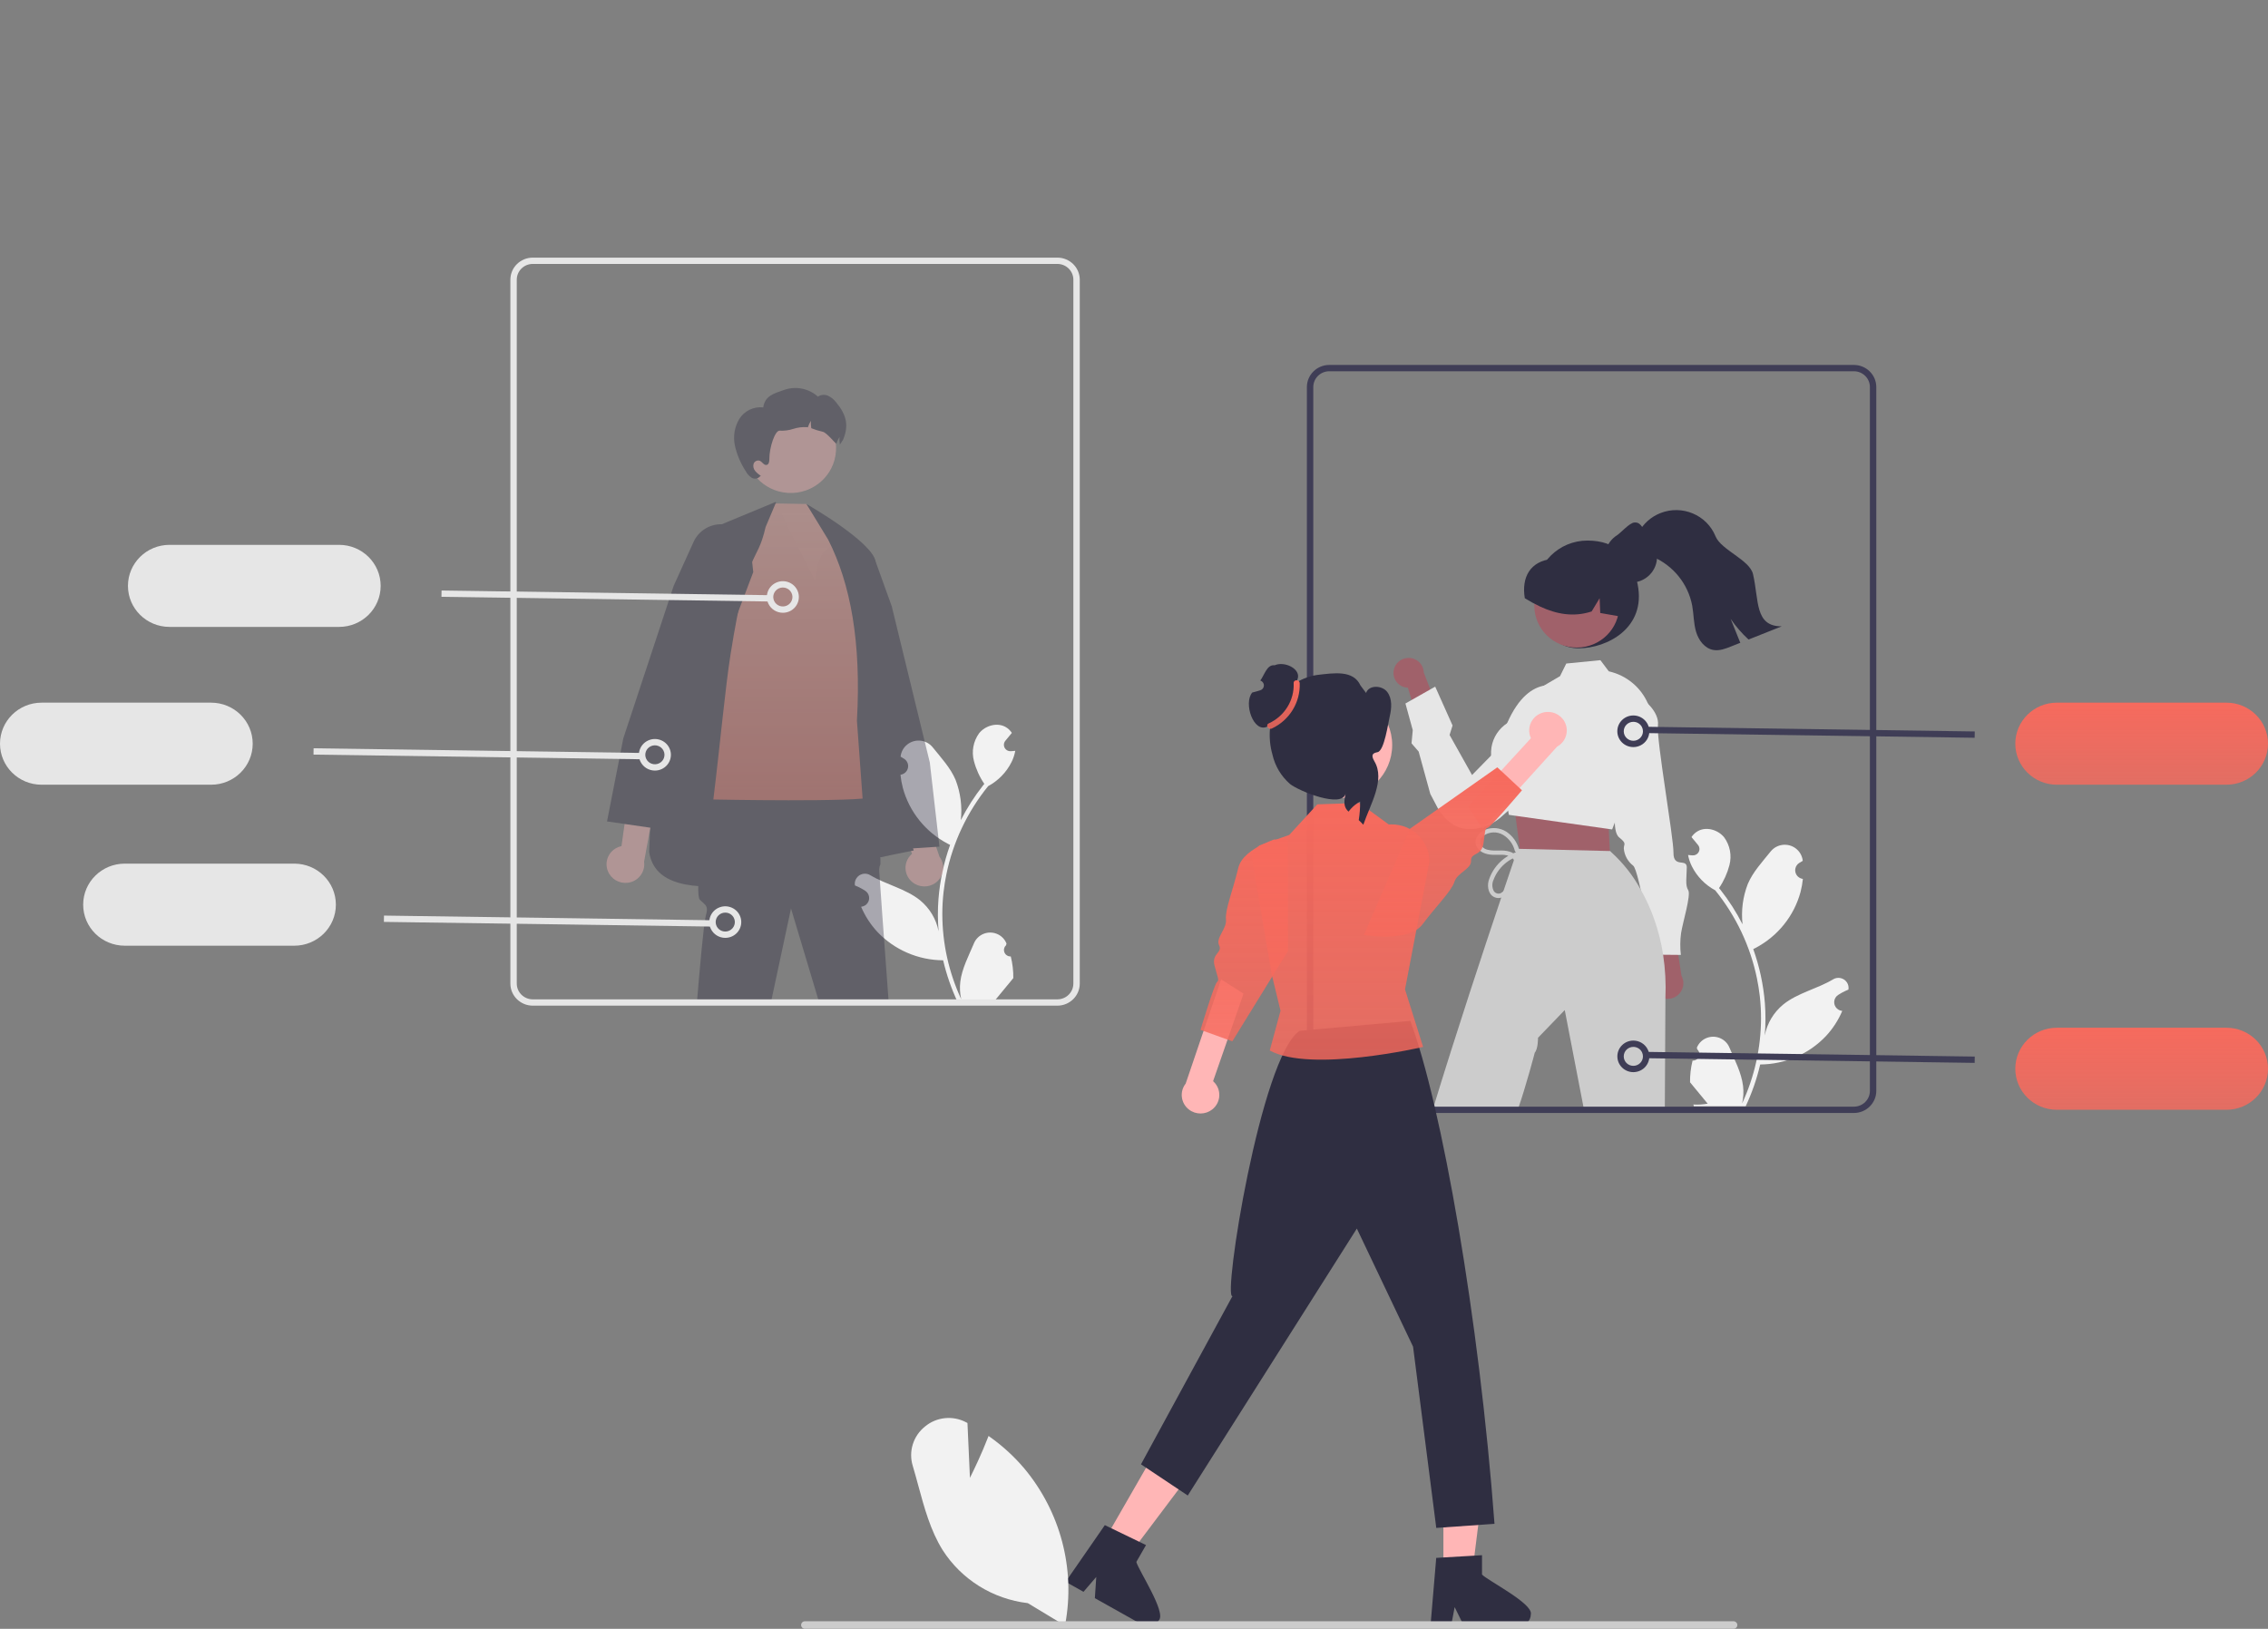 <?xml version="1.0" encoding="UTF-8"?>
<svg xmlns="http://www.w3.org/2000/svg" width="213" height="153" viewBox="0 0 213 153" fill="none">
  <rect x="0" y="0" width="213" height="153" fill="#808080" stroke="none"/>
  <g clip-path="url(#clip0_354_1333)">
    <path d="M158.958 99.628C159.297 99.643 159.583 99.385 159.599 99.051C159.607 98.873 159.535 98.7 159.403 98.579L159.361 98.415L159.377 98.375C159.732 97.549 160.697 97.163 161.535 97.513C161.932 97.679 162.248 97.993 162.413 98.386C162.91 99.566 163.542 100.749 163.698 101.996C163.766 102.548 163.737 103.107 163.612 103.649C164.778 101.138 165.384 98.41 165.388 95.648C165.388 94.955 165.349 94.262 165.271 93.573C165.206 93.009 165.117 92.448 165.002 91.892C164.377 88.872 163.035 86.041 161.086 83.632C160.143 83.124 159.38 82.343 158.901 81.394C158.727 81.053 158.604 80.689 158.536 80.313C158.643 80.327 158.751 80.336 158.857 80.343C158.89 80.344 158.925 80.346 158.958 80.348L158.971 80.348C159.306 80.363 159.59 80.107 159.605 79.776C159.611 79.63 159.563 79.486 159.469 79.372C159.424 79.316 159.378 79.26 159.332 79.205C159.262 79.119 159.19 79.034 159.12 78.948C159.112 78.94 159.105 78.931 159.098 78.922C159.018 78.824 158.937 78.728 158.857 78.63C159.004 78.405 159.201 78.218 159.433 78.081C160.237 77.616 161.346 77.938 161.927 78.656C162.478 79.414 162.658 80.375 162.417 81.277C162.218 82.04 161.889 82.765 161.444 83.419C161.488 83.474 161.533 83.527 161.576 83.582C162.374 84.594 163.068 85.68 163.651 86.826C163.509 85.542 163.678 84.244 164.144 83.038C164.616 81.914 165.501 80.968 166.28 79.996C166.856 79.267 167.922 79.136 168.66 79.705C169.015 79.977 169.245 80.378 169.301 80.818L169.306 80.861C169.19 80.925 169.077 80.993 168.966 81.066C168.584 81.318 168.481 81.827 168.736 82.204C168.866 82.395 169.071 82.524 169.301 82.559L169.318 82.561C169.277 82.973 169.204 83.381 169.1 83.782C168.491 86.044 166.954 87.953 164.859 89.05C164.791 89.084 164.725 89.118 164.657 89.151C165.242 90.788 165.609 92.493 165.749 94.222C165.828 95.243 165.823 96.269 165.735 97.288L165.74 97.252C165.963 96.118 166.576 95.095 167.476 94.355C168.811 93.272 170.698 92.874 172.139 92.003C172.583 91.722 173.173 91.849 173.458 92.287C173.58 92.474 173.63 92.698 173.601 92.919L173.595 92.957C173.38 93.044 173.171 93.143 172.969 93.255C172.853 93.32 172.74 93.388 172.629 93.46C172.247 93.712 172.144 94.221 172.399 94.598C172.529 94.789 172.734 94.918 172.964 94.953L172.981 94.956C172.993 94.957 173.004 94.959 173.016 94.961C172.649 95.826 172.134 96.622 171.493 97.314C169.893 99.008 167.657 99.976 165.311 99.991H165.309C164.994 101.342 164.538 102.658 163.947 103.916H159.08C159.063 103.863 159.047 103.807 159.032 103.754C159.482 103.782 159.934 103.755 160.378 103.675C160.017 103.238 159.656 102.797 159.295 102.36C159.287 102.352 159.279 102.343 159.272 102.334C159.089 102.11 158.904 101.888 158.721 101.664L158.721 101.664C158.711 100.978 158.791 100.294 158.958 99.628L158.958 99.628Z" fill="#F2F2F2"></path>
    <path d="M144.235 55.564C144.235 58.208 145.576 60.898 148.254 60.898C150.933 60.898 154.63 58.984 153.798 54.88C153.273 52.288 151.765 50.777 149.086 50.777C146.407 50.777 144.235 52.92 144.235 55.564V55.564V55.564Z" fill="#2F2E41"></path>
    <path d="M155.474 93.339C154.922 92.736 154.971 91.805 155.583 91.261C155.648 91.203 155.718 91.15 155.793 91.105L154.62 86.004L157.198 86.961L157.916 91.658C158.307 92.379 158.031 93.275 157.301 93.66C156.69 93.983 155.934 93.85 155.474 93.339V93.339Z" fill="#A0616A"></path>
    <path d="M150.002 75.259L151.801 75.44C151.801 75.44 151.331 78.07 152.066 78.663C152.802 79.255 152.506 79.252 152.501 79.691C152.547 80.329 152.865 80.917 153.375 81.31C153.964 81.754 155.189 89.674 155.189 89.674L157.859 89.699C157.779 89.018 157.786 88.33 157.879 87.65C158.037 86.627 158.837 84.05 158.545 83.608C158.252 83.166 158.406 82.354 158.415 81.476C158.423 80.597 157.15 81.568 157.165 80.104C157.179 78.641 155.546 69.457 155.707 68.141C155.868 66.825 154.248 65.639 154.248 65.639L152.765 65.625L150.002 75.259V75.259Z" fill="#E6E6E6"></path>
    <path d="M130.903 62.907C130.734 63.659 131.214 64.404 131.975 64.571C132.057 64.589 132.139 64.6 132.222 64.603L133.666 69.35L135.339 67.374L133.712 63.17C133.694 62.395 133.043 61.783 132.258 61.801C131.602 61.816 131.042 62.274 130.903 62.907Z" fill="#A0616A"></path>
    <path d="M146.141 64.456C146.141 64.456 142.652 63.165 140.76 70.235L138.249 72.801L136.139 69.039L136.418 68.147L134.788 64.499L131.992 66.082L132.68 68.587L132.564 69.825L133.232 70.595L134.326 74.575L135.01 75.875C135.01 75.875 135.872 77.54 137.378 77.814C137.78 77.888 138.19 77.9 138.595 77.848C139.559 77.699 140.451 77.26 141.151 76.589C143.013 74.951 144.773 73.204 146.424 71.357L146.141 64.456H146.141Z" fill="#E6E6E6"></path>
    <path d="M150.82 76.292L151.067 77.453L151.277 81.735L142.846 80.608L142.198 75.65L143.093 74.199L150.82 76.292Z" fill="#A0616A"></path>
    <path d="M148.085 60.829C150.289 60.829 152.075 59.066 152.075 56.891C152.075 54.716 150.289 52.953 148.085 52.953C145.881 52.953 144.095 54.716 144.095 56.891C144.095 59.066 145.881 60.829 148.085 60.829Z" fill="#A0616A"></path>
    <path d="M154.771 66.1C154.113 64.567 152.75 63.438 151.106 63.064L151.091 63.061L150.301 62.012L147.096 62.329L146.51 63.515L144.99 64.407H144.987L144.984 64.41L144.187 64.879L141.547 67.93L141.544 67.933C140.76 68.449 140.228 69.262 140.075 70.18C140.035 70.442 140.022 70.707 140.036 70.971C140.123 72.593 141.15 74.037 141.291 74.23L141.637 76.148L141.706 76.542L142.328 76.631L151.088 77.868L151.332 77.903L151.404 77.912L151.656 77.269V77.263L154.098 70.957L155.195 68.143C155.198 67.441 155.054 66.745 154.771 66.1Z" fill="#E6E6E6"></path>
    <path d="M152.261 57.927C152.225 57.921 152.189 57.914 152.153 57.908C151.53 57.799 150.908 57.692 150.287 57.581L150.23 56.193L149.478 57.437C147.763 57.998 146.159 57.681 144.649 56.98C144.151 56.747 143.668 56.484 143.203 56.193C142.878 54.238 143.697 52.697 145.801 52.5C145.866 52.494 145.913 52.44 145.97 52.412L145.972 52.41V52.41C146.069 52.365 146.168 52.322 146.267 52.282C147.849 51.672 149.645 52.016 150.881 53.165C152.13 54.419 152.649 56.211 152.261 57.927V57.927Z" fill="#2F2E41"></path>
    <path d="M156.192 89.681C156.016 88.518 155.726 87.374 155.327 86.266V86.263C154.993 85.326 154.577 84.419 154.083 83.553C154.082 83.553 154.08 83.552 154.08 83.55V83.55C153.37 82.245 152.443 81.066 151.337 80.064L151.22 79.942H151.19L142.73 79.737H142.643L142.547 79.734C142.547 79.734 142.511 79.838 142.442 80.034C142.439 80.046 142.435 80.058 142.43 80.069C142.406 80.147 142.376 80.235 142.34 80.333C142.319 80.398 142.295 80.467 142.271 80.541C142.244 80.621 142.214 80.704 142.184 80.793C141.949 81.484 141.607 82.486 141.186 83.728C141.123 83.918 141.057 84.113 140.988 84.318C139.384 89.082 136.803 96.868 134.55 104.247H142.541C143.316 102.036 144.139 98.881 144.139 98.881C144.461 98.505 144.443 97.482 144.443 97.482L146.954 94.879L148.763 104.247H156.352L156.409 93.82V93.731C156.468 92.378 156.395 91.021 156.192 89.681V89.681Z" fill="#CCCCCC"></path>
    <path d="M150.732 52.309V52.312C150.732 52.518 150.759 52.723 150.812 52.923C150.82 52.958 150.83 52.994 150.842 53.029V53.031C151.071 53.753 151.63 54.327 152.351 54.582C152.404 54.602 152.458 54.619 152.512 54.634C152.625 54.666 152.741 54.69 152.859 54.703C152.964 54.718 153.071 54.725 153.178 54.725C153.261 54.725 153.344 54.722 153.427 54.714C153.621 54.694 153.812 54.651 153.995 54.585C154.024 54.577 154.052 54.567 154.08 54.555C154.094 54.55 154.107 54.545 154.12 54.539C155.367 54.024 155.955 52.608 155.433 51.378C155.417 51.341 155.401 51.305 155.383 51.269L155.382 51.267C155.262 51.019 155.099 50.794 154.901 50.601C154.459 50.167 154.265 49.078 153.593 49.078C153.561 49.078 153.529 49.079 153.497 49.082C153.047 49.097 152.215 50.055 151.861 50.282C151.598 50.446 151.37 50.659 151.189 50.909C151.001 51.167 150.867 51.459 150.795 51.768C150.753 51.945 150.732 52.127 150.732 52.309H150.732Z" fill="#2F2E41"></path>
    <path d="M153.72 51.468C154.1 51.904 154.695 52.074 155.231 52.301C157.153 53.133 158.534 54.848 158.923 56.883C159.071 57.699 159.052 58.545 159.286 59.341C159.519 60.137 160.095 60.918 160.923 61.056C161.483 61.15 162.044 60.937 162.571 60.726C162.86 60.611 163.15 60.496 163.44 60.38C163.137 59.632 162.836 58.884 162.535 58.136C163.019 58.842 163.582 59.492 164.213 60.074C165.251 59.661 166.29 59.248 167.33 58.835C164.771 58.844 165.208 56.393 164.636 53.934C164.321 52.583 161.642 51.668 161.117 50.382C160.296 48.367 157.976 47.389 155.933 48.199C155.053 48.547 154.328 49.195 153.888 50.024C153.363 50.23 153.348 51.037 153.72 51.468V51.468Z" fill="#2F2E41"></path>
    <path d="M142.854 80.338C141.659 80.646 140.692 81.51 140.264 82.653C140.113 82.976 140.117 83.349 140.275 83.669C140.399 83.897 140.674 84 140.92 83.91C141.167 83.779 141.364 83.572 141.482 83.32C141.654 82.997 141.802 82.662 141.924 82.318C142.125 81.799 142.553 80.932 141.942 80.525C141.428 80.184 140.747 80.317 140.168 80.293C139.543 80.268 138.848 80.032 138.626 79.392C138.41 78.77 138.917 78.185 139.463 77.949C140.129 77.676 140.889 77.748 141.491 78.139C142.078 78.54 142.496 79.138 142.669 79.821C142.696 79.931 142.627 80.042 142.516 80.069C142.409 80.094 142.301 80.033 142.269 79.93C142.115 79.296 141.711 78.75 141.146 78.413C140.585 78.093 139.888 78.12 139.354 78.482C139.073 78.654 138.943 78.989 139.035 79.302C139.176 79.58 139.441 79.776 139.751 79.831C140.41 79.989 141.1 79.785 141.758 79.993C142.37 80.148 142.76 80.739 142.656 81.354C142.587 81.723 142.476 82.083 142.325 82.427C142.197 82.781 142.047 83.127 141.876 83.463C141.615 83.95 141.144 84.477 140.523 84.334C139.815 84.171 139.647 83.356 139.799 82.756C140.209 81.371 141.328 80.303 142.743 79.942C142.855 79.916 142.967 79.984 142.994 80.095C143.019 80.2 142.958 80.306 142.854 80.338V80.338Z" fill="#CCCCCC"></path>
    <path d="M174.11 104.547H124.84C123.679 104.546 122.739 103.618 122.737 102.472V36.357C122.739 35.211 123.679 34.282 124.84 34.281H174.11C175.271 34.282 176.211 35.211 176.213 36.357V102.472C176.211 103.618 175.271 104.546 174.11 104.547ZM124.84 34.874C124.011 34.875 123.339 35.538 123.338 36.357V102.472C123.339 103.29 124.011 103.953 124.84 103.954H174.11C174.939 103.953 175.611 103.29 175.612 102.472V36.357C175.611 35.538 174.939 34.875 174.11 34.874H124.84Z" fill="#3F3D56"></path>
    <path d="M209.095 73.712H193.172C191.015 73.712 189.267 71.987 189.267 69.858C189.267 67.73 191.015 66.004 193.172 66.004H209.095C211.251 66.004 213 67.73 213 69.858C213 71.987 211.251 73.712 209.095 73.712Z" fill="url(#paint0_linear_354_1333)"></path>
    <path d="M94.928 89.843C94.59 89.858 94.303 89.6 94.288 89.266C94.279 89.088 94.351 88.915 94.484 88.794L94.526 88.629L94.509 88.59C94.155 87.764 93.189 87.378 92.352 87.727C91.954 87.894 91.639 88.207 91.473 88.601C90.977 89.781 90.344 90.963 90.189 92.211C90.12 92.763 90.149 93.322 90.274 93.864C89.108 91.353 88.502 88.624 88.499 85.863C88.498 85.17 88.537 84.477 88.615 83.788C88.68 83.224 88.769 82.663 88.884 82.106C89.509 79.087 90.851 76.256 92.8 73.847C93.743 73.339 94.506 72.558 94.986 71.609C95.159 71.268 95.282 70.904 95.35 70.528C95.244 70.542 95.136 70.55 95.029 70.557C94.996 70.559 94.961 70.561 94.928 70.563L94.916 70.563C94.581 70.578 94.297 70.322 94.282 69.991C94.275 69.845 94.323 69.701 94.417 69.587C94.463 69.531 94.509 69.475 94.555 69.419C94.625 69.334 94.696 69.249 94.766 69.163C94.774 69.155 94.781 69.146 94.788 69.137C94.869 69.039 94.949 68.943 95.029 68.845C94.883 68.62 94.686 68.432 94.454 68.296C93.65 67.831 92.54 68.153 91.959 68.87C91.408 69.629 91.228 70.59 91.469 71.492C91.668 72.255 91.997 72.98 92.442 73.634C92.399 73.689 92.353 73.742 92.31 73.797C91.513 74.809 90.818 75.895 90.236 77.04C90.377 75.757 90.208 74.459 89.742 73.253C89.27 72.129 88.385 71.183 87.606 70.211C87.03 69.482 85.965 69.351 85.226 69.919C84.871 70.192 84.641 70.592 84.585 71.033L84.581 71.076C84.697 71.14 84.81 71.208 84.921 71.281C85.302 71.532 85.405 72.042 85.15 72.419C85.021 72.61 84.816 72.739 84.585 72.774L84.569 72.776C84.61 73.188 84.683 73.596 84.787 73.997C85.395 76.259 86.932 78.168 89.027 79.264C89.095 79.299 89.161 79.333 89.229 79.366C88.644 81.003 88.277 82.707 88.138 84.437C88.058 85.458 88.063 86.483 88.151 87.503L88.146 87.467C87.923 86.333 87.31 85.31 86.411 84.57C85.075 83.487 83.188 83.088 81.747 82.218C81.304 81.937 80.713 82.064 80.429 82.502C80.307 82.689 80.256 82.913 80.286 83.134L80.291 83.172C80.506 83.258 80.715 83.358 80.918 83.47C81.034 83.534 81.147 83.603 81.258 83.675C81.639 83.927 81.742 84.436 81.487 84.813C81.358 85.004 81.153 85.133 80.922 85.168L80.906 85.171C80.893 85.172 80.883 85.174 80.871 85.176C81.238 86.041 81.753 86.837 82.393 87.529C83.993 89.223 86.229 90.191 88.575 90.206H88.577C88.892 91.557 89.349 92.873 89.939 94.131H94.806C94.823 94.077 94.839 94.022 94.855 93.969C94.404 93.997 93.952 93.97 93.508 93.89C93.869 93.452 94.23 93.012 94.591 92.575C94.6 92.566 94.607 92.558 94.614 92.549C94.797 92.325 94.982 92.103 95.165 91.879L95.165 91.879C95.175 91.193 95.095 90.508 94.928 89.843L94.928 89.843H94.928Z" fill="#F2F2F2"></path>
    <g opacity="0.38">
      <path d="M85.687 82.865C84.935 82.257 84.824 81.163 85.44 80.421C85.505 80.342 85.578 80.269 85.657 80.202L81.68 69.941L84.858 70.606L88.233 80.476C88.818 81.248 88.658 82.342 87.875 82.919C87.221 83.402 86.316 83.38 85.687 82.865V82.865Z" fill="#FFB8B8"></path>
      <path d="M87.324 71.626L83.754 56.968L82.219 52.705C82.218 52.703 82.217 52.701 82.216 52.699C81.966 52.002 81.444 51.434 80.765 51.121C80.087 50.801 79.305 50.764 78.599 51.021C78.539 51.041 78.48 51.065 78.422 51.092C78.299 51.147 78.179 51.211 78.064 51.282C77.402 51.694 76.942 52.358 76.794 53.117L76.523 54.516L76.409 55.112L80.624 69.651V69.657L82.09 74.721L82.769 77.058V77.061L83.556 79.779L83.574 79.836L85.464 79.711H85.467L85.752 79.69L87.915 79.548L88.228 79.527L87.324 71.626V71.626Z" fill="#2F2E41"></path>
      <path d="M72.834 47.152L80.783 63.018L85.812 79.889C75.217 81.928 61.923 86.29 60.966 80.034C61.556 62.594 63.413 57.03 67.248 49.469L72.834 47.152Z" fill="#2F2E41"></path>
      <path d="M83.463 94.166H76.934L74.288 85.34L72.425 94.053C72.419 94.092 72.416 94.127 72.41 94.166H65.452C65.677 91.438 66.089 86.695 66.284 86.022C66.561 85.067 66.284 85.067 65.731 84.521C65.608 84.4 65.566 83.914 65.578 83.235C65.611 80.895 66.257 76.261 66.257 76.261L67.023 74.862L67.288 74.376L80.933 73.901L81.05 73.898L81.302 74.984L81.612 76.321L82.156 78.666L82.657 80.537L82.684 80.632V81.186C82.599 81.379 82.56 81.589 82.57 81.8C82.57 81.989 83.003 87.901 83.463 94.166Z" fill="#2F2E41"></path>
      <path d="M71.903 49.505L72.839 47.293L75.739 47.343L78.762 51.564L81.936 64.734C81.936 64.734 83.076 74.355 81.936 74.863C80.796 75.371 66.994 75.101 66.994 75.101C67.633 69.905 68.109 64.62 68.611 61.462C70.27 51.027 71.053 53.223 71.903 49.505Z" fill="url(#paint1_linear_354_1333)"></path>
      <path d="M75.738 47.344C75.738 47.344 81.984 50.907 82.228 52.767C82.473 54.627 83.291 77.392 83.291 77.392L81.082 75.983L80.478 67.686C80.899 60.314 79.872 54.818 77.783 50.699L75.738 47.344H75.738Z" fill="#2F2E41"></path>
      <path d="M78.465 42.781C78.842 40.491 77.266 38.333 74.945 37.962C72.625 37.59 70.438 39.145 70.062 41.435C69.685 43.725 71.261 45.883 73.582 46.255C75.902 46.627 78.089 45.071 78.465 42.781Z" fill="#FFB8B8"></path>
      <path d="M69.019 41.857C69.209 42.709 69.552 43.519 70.031 44.251C70.159 44.501 70.349 44.714 70.584 44.87C70.829 45.025 71.152 44.986 71.351 44.775L71.454 44.692C71.251 44.569 71.07 44.413 70.917 44.232C70.764 44.048 70.71 43.802 70.773 43.572C70.85 43.339 71.099 43.208 71.337 43.275C71.587 43.371 71.738 43.727 71.999 43.672C72.21 43.627 72.254 43.352 72.254 43.137C72.246 42.009 72.798 40.406 73.226 40.455C73.658 40.478 74.091 40.421 74.501 40.287C74.912 40.152 75.346 40.097 75.778 40.126C75.809 40.13 75.84 40.135 75.872 40.141C75.941 39.927 76.037 39.721 76.156 39.53C76.142 39.761 76.154 39.993 76.191 40.222C76.534 40.362 76.89 40.473 77.253 40.553C77.648 40.608 78.516 41.774 78.557 41.655C78.626 41.441 78.721 41.235 78.841 41.044C78.827 41.275 78.839 41.507 78.875 41.736C78.877 41.746 78.877 41.753 78.879 41.763C79.071 41.511 79.188 41.204 79.122 41.439C79.765 40.005 79.516 38.977 78.505 37.768C78.308 37.508 78.047 37.301 77.748 37.168C77.442 37.036 77.089 37.07 76.816 37.259C75.976 36.499 74.786 36.249 73.705 36.604C72.653 36.966 71.841 37.178 71.68 38.267C70.784 38.171 69.911 38.59 69.435 39.346C68.981 40.102 68.833 40.998 69.019 41.857L69.019 41.857Z" fill="#2F2E41"></path>
      <path d="M57.091 81.829C56.729 80.939 57.167 79.928 58.069 79.571C58.165 79.533 58.265 79.503 58.366 79.483L59.901 68.602L62.36 70.697L60.489 80.949C60.623 81.904 59.948 82.786 58.981 82.919C58.171 83.03 57.39 82.579 57.091 81.829H57.091Z" fill="#FFB8B8"></path>
      <path d="M70.638 52.78L70.521 51.724C70.41 50.75 69.79 49.904 68.887 49.495C68.543 49.338 68.171 49.252 67.793 49.243H67.79C66.652 49.217 65.609 49.866 65.143 50.891L63.269 55.027L58.537 69.362L57.008 77.16L58.66 77.4L61.054 77.747L61.072 77.75L61.622 77.83L69.304 57.538L69.307 57.533L70.743 53.741L70.638 52.78H70.638Z" fill="#2F2E41"></path>
    </g>
    <path d="M99.304 94.466H50.035C48.874 94.464 47.933 93.536 47.932 92.39V26.275C47.933 25.129 48.874 24.201 50.035 24.2H99.304C100.465 24.201 101.406 25.129 101.407 26.275V92.39C101.406 93.536 100.465 94.464 99.304 94.466ZM50.035 24.792C49.205 24.793 48.533 25.456 48.532 26.275V92.39C48.533 93.209 49.205 93.872 50.035 93.873H99.304C100.133 93.872 100.805 93.209 100.806 92.39V26.275C100.805 25.456 100.133 24.793 99.304 24.792H50.035Z" fill="#E6E6E6"></path>
    <path d="M19.828 73.712H3.905C1.749 73.712 0 71.987 0 69.858C0 67.73 1.749 66.004 3.905 66.004H19.828C21.985 66.004 23.733 67.73 23.733 69.858C23.733 71.987 21.985 73.712 19.828 73.712Z" fill="#E6E6E6"></path>
    <path d="M27.639 88.834H11.716C9.559 88.834 7.811 87.108 7.811 84.979C7.811 82.851 9.559 81.125 11.716 81.125H27.639C29.795 81.125 31.544 82.851 31.544 84.979C31.544 87.108 29.795 88.834 27.639 88.834Z" fill="#E6E6E6"></path>
    <path d="M36.061 86.005L36.053 86.598L66.822 87.036L66.831 86.443L36.061 86.005Z" fill="#E6E6E6"></path>
    <path d="M68.116 88.098C67.541 88.098 67.016 87.775 66.764 87.265C66.4 86.529 66.71 85.642 67.455 85.283C68.201 84.924 69.1 85.23 69.464 85.966C69.827 86.702 69.518 87.589 68.772 87.948C68.568 88.046 68.344 88.097 68.116 88.098V88.098ZM68.113 85.726C67.615 85.726 67.212 86.125 67.213 86.616C67.213 86.751 67.244 86.884 67.304 87.005C67.522 87.446 68.062 87.629 68.508 87.413C68.955 87.197 69.14 86.665 68.922 86.224C68.771 85.919 68.457 85.726 68.113 85.726H68.113Z" fill="#E6E6E6"></path>
    <path d="M29.452 70.29L29.443 70.883L60.212 71.322L60.221 70.728L29.452 70.29Z" fill="#E6E6E6"></path>
    <path d="M61.507 72.384C60.932 72.385 60.407 72.061 60.154 71.552C59.791 70.816 60.1 69.928 60.846 69.569C61.592 69.209 62.491 69.515 62.855 70.251C63.219 70.987 62.91 71.875 62.164 72.234C61.959 72.332 61.735 72.384 61.507 72.384ZM60.695 71.292C60.913 71.733 61.452 71.916 61.9 71.701C62.347 71.486 62.532 70.953 62.314 70.512C62.096 70.07 61.556 69.887 61.109 70.103C60.895 70.206 60.73 70.389 60.653 70.612C60.575 70.835 60.59 71.08 60.695 71.292Z" fill="#E6E6E6"></path>
    <path d="M31.845 58.888H15.922C13.765 58.888 12.017 57.163 12.017 55.034C12.017 52.905 13.765 51.18 15.922 51.18H31.845C34.002 51.18 35.75 52.905 35.75 55.034C35.75 57.163 34.002 58.888 31.845 58.888Z" fill="#E6E6E6"></path>
    <path d="M41.469 55.469L41.46 56.062L72.229 56.501L72.238 55.908L41.469 55.469Z" fill="#E6E6E6"></path>
    <path d="M73.525 57.56C72.95 57.56 72.425 57.237 72.172 56.727C71.808 55.991 72.118 55.103 72.864 54.744C73.609 54.385 74.509 54.691 74.873 55.427C75.237 56.163 74.927 57.05 74.182 57.41C73.977 57.508 73.752 57.56 73.525 57.56ZM72.712 56.467C72.93 56.909 73.47 57.092 73.917 56.877C74.364 56.661 74.55 56.129 74.332 55.688C74.114 55.246 73.574 55.063 73.127 55.278C72.912 55.382 72.748 55.565 72.67 55.788C72.592 56.011 72.608 56.255 72.712 56.467Z" fill="#E6E6E6"></path>
    <path d="M154.691 68.27L154.682 68.863L185.451 69.302L185.46 68.709L154.691 68.27Z" fill="#3F3D56"></path>
    <path d="M153.399 70.177C152.568 70.179 151.893 69.516 151.891 68.695C151.889 67.875 152.561 67.209 153.392 67.207C154.223 67.205 154.898 67.868 154.9 68.689C154.901 69.257 154.574 69.777 154.056 70.026C153.851 70.125 153.627 70.177 153.399 70.177V70.177ZM153.397 67.804C152.899 67.804 152.495 68.202 152.495 68.694C152.495 69.186 152.899 69.584 153.397 69.584C153.895 69.584 154.299 69.186 154.299 68.694C154.299 68.559 154.268 68.426 154.208 68.304V68.304C154.056 67.998 153.742 67.804 153.397 67.804V67.804Z" fill="#3F3D56"></path>
    <path d="M209.095 104.248H193.172C191.015 104.248 189.267 102.522 189.267 100.393C189.267 98.265 191.015 96.539 193.172 96.539H209.095C211.251 96.539 213 98.265 213 100.393C213 102.522 211.251 104.248 209.095 104.248Z" fill="url(#paint2_linear_354_1333)"></path>
    <path d="M154.69 98.809L154.682 99.402L185.451 99.841L185.459 99.248L154.69 98.809Z" fill="#3F3D56"></path>
    <path d="M153.398 100.712C152.569 100.712 151.895 100.049 151.895 99.23C151.894 98.411 152.566 97.747 153.396 97.746C153.971 97.746 154.495 98.069 154.747 98.579C155.111 99.316 154.8 100.204 154.053 100.562C153.849 100.66 153.625 100.711 153.398 100.712ZM153.397 98.339C152.898 98.338 152.495 98.737 152.494 99.229C152.494 99.72 152.898 100.119 153.396 100.119C153.894 100.119 154.298 99.721 154.298 99.229C154.298 99.094 154.267 98.96 154.207 98.839C154.056 98.533 153.741 98.339 153.397 98.339Z" fill="#3F3D56"></path>
    <path d="M113.851 104.214C114.612 103.611 114.734 102.513 114.123 101.762C114.064 101.689 113.999 101.621 113.928 101.558L116.79 93.336L114.68 91.996L111.354 101.786C110.756 102.546 110.896 103.64 111.667 104.23C112.311 104.723 113.214 104.716 113.851 104.214V104.214Z" fill="#FFB6B6"></path>
    <path d="M116.294 81.527C115.788 83.637 115.034 85.48 115.136 86.365C115.237 87.248 114.144 88.096 114.492 88.793C114.838 89.493 113.771 89.567 114.06 90.693C114.349 91.821 114.537 92.062 114.293 92.248C114.047 92.433 112.746 96.738 112.746 96.738L113.509 97.014L115.735 97.816L120.967 89.324L120.951 78.9L119.652 78.859C119.34 78.975 118.995 79.113 118.65 79.28C117.598 79.781 116.534 80.522 116.294 81.527Z" fill="url(#paint3_linear_354_1333)"></path>
    <path d="M135.558 147.664H138.279L139.573 137.309H135.558L135.558 147.664Z" fill="#FFB6B6"></path>
    <path d="M139.184 147.906V146.086L138.469 146.129L135.557 146.299L134.884 146.34L134.368 152.436L134.341 152.763H136.273L136.335 152.438L136.615 150.963L137.34 152.438L137.498 152.763H142.62C143.254 152.759 143.767 152.252 143.77 151.626C143.986 150.629 139.727 148.476 139.184 147.906V147.906Z" fill="#2F2E41"></path>
    <path d="M103.686 144.741L106.052 146.066L112.356 137.69L108.864 135.734L103.686 144.741Z" fill="#FFB6B6"></path>
    <path d="M106.72 146.718L107.628 145.136L106.989 144.825L104.369 143.557L103.762 143.262L100.78 147.572L100.078 148.584L100.872 149.029L101.757 149.526L102.957 148.128L102.824 150.122L107.007 152.467H107.009L107.278 152.617C107.832 152.925 108.533 152.733 108.847 152.188C109.532 151.425 106.906 147.481 106.72 146.718Z" fill="#2F2E41"></path>
    <path d="M122.057 96.831C118.411 99.215 114.802 122.12 115.749 121.746L107.156 137.55L111.548 140.48L127.429 115.404L132.708 126.497L134.888 143.525L140.356 143.139C138.935 123.956 135.387 103.724 132.447 95.898L122.057 96.831V96.831Z" fill="#2F2E41"></path>
    <path d="M119.289 98.532L119.249 98.679C123.103 100.795 133.653 98.344 133.653 98.344L131.953 92.937L134.248 80.926C134.236 78.987 132.633 77.425 130.668 77.437C130.587 77.438 130.507 77.441 130.426 77.447L127.657 75.422L123.714 75.556L121.076 78.431L119.501 78.987L118.276 79.417C118.029 79.637 117.759 79.891 117.5 80.171L119.436 91.544L120.26 94.945L119.289 98.532Z" fill="url(#paint4_linear_354_1333)"></path>
    <path d="M125.689 74.973C128.483 74.973 130.748 72.738 130.748 69.981C130.748 67.224 128.483 64.988 125.689 64.988C122.895 64.988 120.63 67.224 120.63 69.981C120.63 72.738 122.895 74.973 125.689 74.973Z" fill="#FFB6B6"></path>
    <path d="M119.037 68.242C119.052 68.248 119.065 68.254 119.08 68.259C119.109 68.272 119.139 68.282 119.169 68.291C119.362 68.361 119.563 68.406 119.768 68.427C119.855 68.436 119.943 68.441 120.03 68.441C120.143 68.441 120.255 68.434 120.367 68.419C120.491 68.404 120.613 68.379 120.733 68.345C120.79 68.33 120.846 68.312 120.902 68.292C121.663 68.025 122.253 67.421 122.497 66.66V66.659C122.509 66.622 122.52 66.585 122.529 66.547C122.585 66.337 122.614 66.121 122.614 65.904V65.9C122.615 65.371 122.448 64.855 122.136 64.424C121.947 64.161 121.73 64.117 121.852 63.816C122.241 62.855 120.649 62.07 119.709 62.492C119.675 62.489 119.641 62.487 119.607 62.488C118.974 62.486 118.74 63.409 118.362 63.928L118.373 63.932C118.626 64.019 118.76 64.292 118.671 64.542C118.621 64.682 118.509 64.791 118.367 64.838C118.116 64.919 117.862 64.99 117.606 65.052C116.76 66.038 117.729 68.922 119.037 68.242Z" fill="#2F2E41"></path>
    <path d="M119.503 70.884C119.743 71.952 120.32 72.918 121.151 73.642C122.007 74.325 126.032 75.942 126.372 74.558C126.145 75.525 126.282 75.894 126.647 76.24C126.71 76.156 126.776 76.076 126.845 75.998C127.096 75.712 127.397 75.474 127.734 75.294C127.743 75.878 127.7 76.462 127.607 77.038C127.758 77.176 127.901 77.32 128.037 77.472C128.688 75.557 130.115 73.263 129.081 71.52C128.671 70.828 129.013 70.733 129.377 70.653C130.011 70.515 130.36 67.947 130.511 67.323C130.698 66.54 130.772 65.64 130.281 64.997C129.789 64.355 128.546 64.327 128.295 65.093L127.772 64.391C127.095 62.922 125.3 63.215 123.676 63.405C122.03 63.651 120.613 64.683 119.889 66.162C119.192 67.64 119.055 69.315 119.503 70.884V70.884Z" fill="#2F2E41"></path>
    <path d="M122.062 64.173C122.132 65.983 121.1 67.661 119.44 68.435C119.11 68.583 118.823 68.1 119.155 67.951C120.64 67.276 121.564 65.783 121.495 64.171C121.476 63.812 122.043 63.814 122.062 64.173V64.173V64.173Z" fill="url(#paint5_linear_354_1333)"></path>
    <path d="M144.91 66.934C143.97 67.192 143.419 68.153 143.68 69.081C143.705 69.171 143.738 69.259 143.777 69.344L137.86 75.784L139.263 77.837L146.234 70.137C147.087 69.671 147.396 68.611 146.924 67.77C146.529 67.066 145.697 66.72 144.91 66.934L144.91 66.934Z" fill="#FFB6B6"></path>
    <path d="M128.091 87.828C128.091 87.828 132.287 88.572 133.595 86.828C134.903 85.085 136.333 83.686 136.593 82.834C136.853 81.982 138.196 81.63 138.156 80.853C138.117 80.076 139.128 80.423 139.313 79.275C139.497 78.127 139.421 77.831 139.721 77.756C140.021 77.681 142.936 74.233 142.936 74.233L140.621 72.078L132.419 77.844L128.091 87.828L128.091 87.828Z" fill="url(#paint6_linear_354_1333)"></path>
    <path d="M96.528 150.59C93.235 150.203 90.295 148.37 88.526 145.601C87.391 143.784 86.805 141.626 86.239 139.539C86.074 138.932 85.903 138.304 85.723 137.699C85.305 136.345 85.764 134.877 86.881 133.991C87.962 133.097 89.484 132.942 90.727 133.599L90.859 133.668L91.092 138.821C91.436 138.131 92.191 136.571 92.79 135.014L92.84 134.884L92.954 134.966C94.158 135.819 95.247 136.818 96.197 137.939C99.593 142.014 101.001 147.356 100.047 152.546L100.018 152.699L96.528 150.59H96.528Z" fill="#F2F2F2"></path>
    <path d="M75.237 152.646C75.237 152.84 75.396 152.998 75.593 152.999H162.805C163.002 152.999 163.162 152.841 163.162 152.646C163.162 152.451 163.002 152.293 162.805 152.293H75.595C75.398 152.292 75.238 152.449 75.237 152.644V152.646Z" fill="#CCCCCC"></path>
  </g>
  <defs>
    <linearGradient id="paint0_linear_354_1333" x1="201.133" y1="66.004" x2="201.133" y2="73.712" gradientUnits="userSpaceOnUse">
      <stop stop-color="#F66A5D"></stop>
      <stop offset="1" stop-color="#F66A5D" stop-opacity="0.83"></stop>
    </linearGradient>
    <linearGradient id="paint1_linear_354_1333" x1="74.718" y1="47.293" x2="74.718" y2="75.173" gradientUnits="userSpaceOnUse">
      <stop stop-color="#F2A59D"></stop>
      <stop offset="1" stop-color="#F66A5D" stop-opacity="0.83"></stop>
    </linearGradient>
    <linearGradient id="paint2_linear_354_1333" x1="201.133" y1="96.539" x2="201.133" y2="104.248" gradientUnits="userSpaceOnUse">
      <stop stop-color="#F66A5D"></stop>
      <stop offset="1" stop-color="#F66A5D" stop-opacity="0.83"></stop>
    </linearGradient>
    <linearGradient id="paint3_linear_354_1333" x1="116.857" y1="78.859" x2="116.857" y2="97.816" gradientUnits="userSpaceOnUse">
      <stop stop-color="#F66A5D"></stop>
      <stop offset="1" stop-color="#F66A5D" stop-opacity="0.83"></stop>
    </linearGradient>
    <linearGradient id="paint4_linear_354_1333" x1="125.874" y1="75.422" x2="125.874" y2="99.54" gradientUnits="userSpaceOnUse">
      <stop stop-color="#F66A5D"></stop>
      <stop offset="1" stop-color="#F66A5D" stop-opacity="0.83"></stop>
    </linearGradient>
    <linearGradient id="paint5_linear_354_1333" x1="120.536" y1="63.903" x2="120.536" y2="68.463" gradientUnits="userSpaceOnUse">
      <stop stop-color="#F66A5D"></stop>
      <stop offset="1" stop-color="#F66A5D" stop-opacity="0.83"></stop>
    </linearGradient>
    <linearGradient id="paint6_linear_354_1333" x1="135.514" y1="72.078" x2="135.514" y2="87.986" gradientUnits="userSpaceOnUse">
      <stop stop-color="#F66A5D"></stop>
      <stop offset="1" stop-color="#F66A5D" stop-opacity="0.83"></stop>
    </linearGradient>
    <clipPath id="clip0_354_1333">
      <rect width="213" height="153" fill="white"></rect>
    </clipPath>
  </defs>
</svg>

